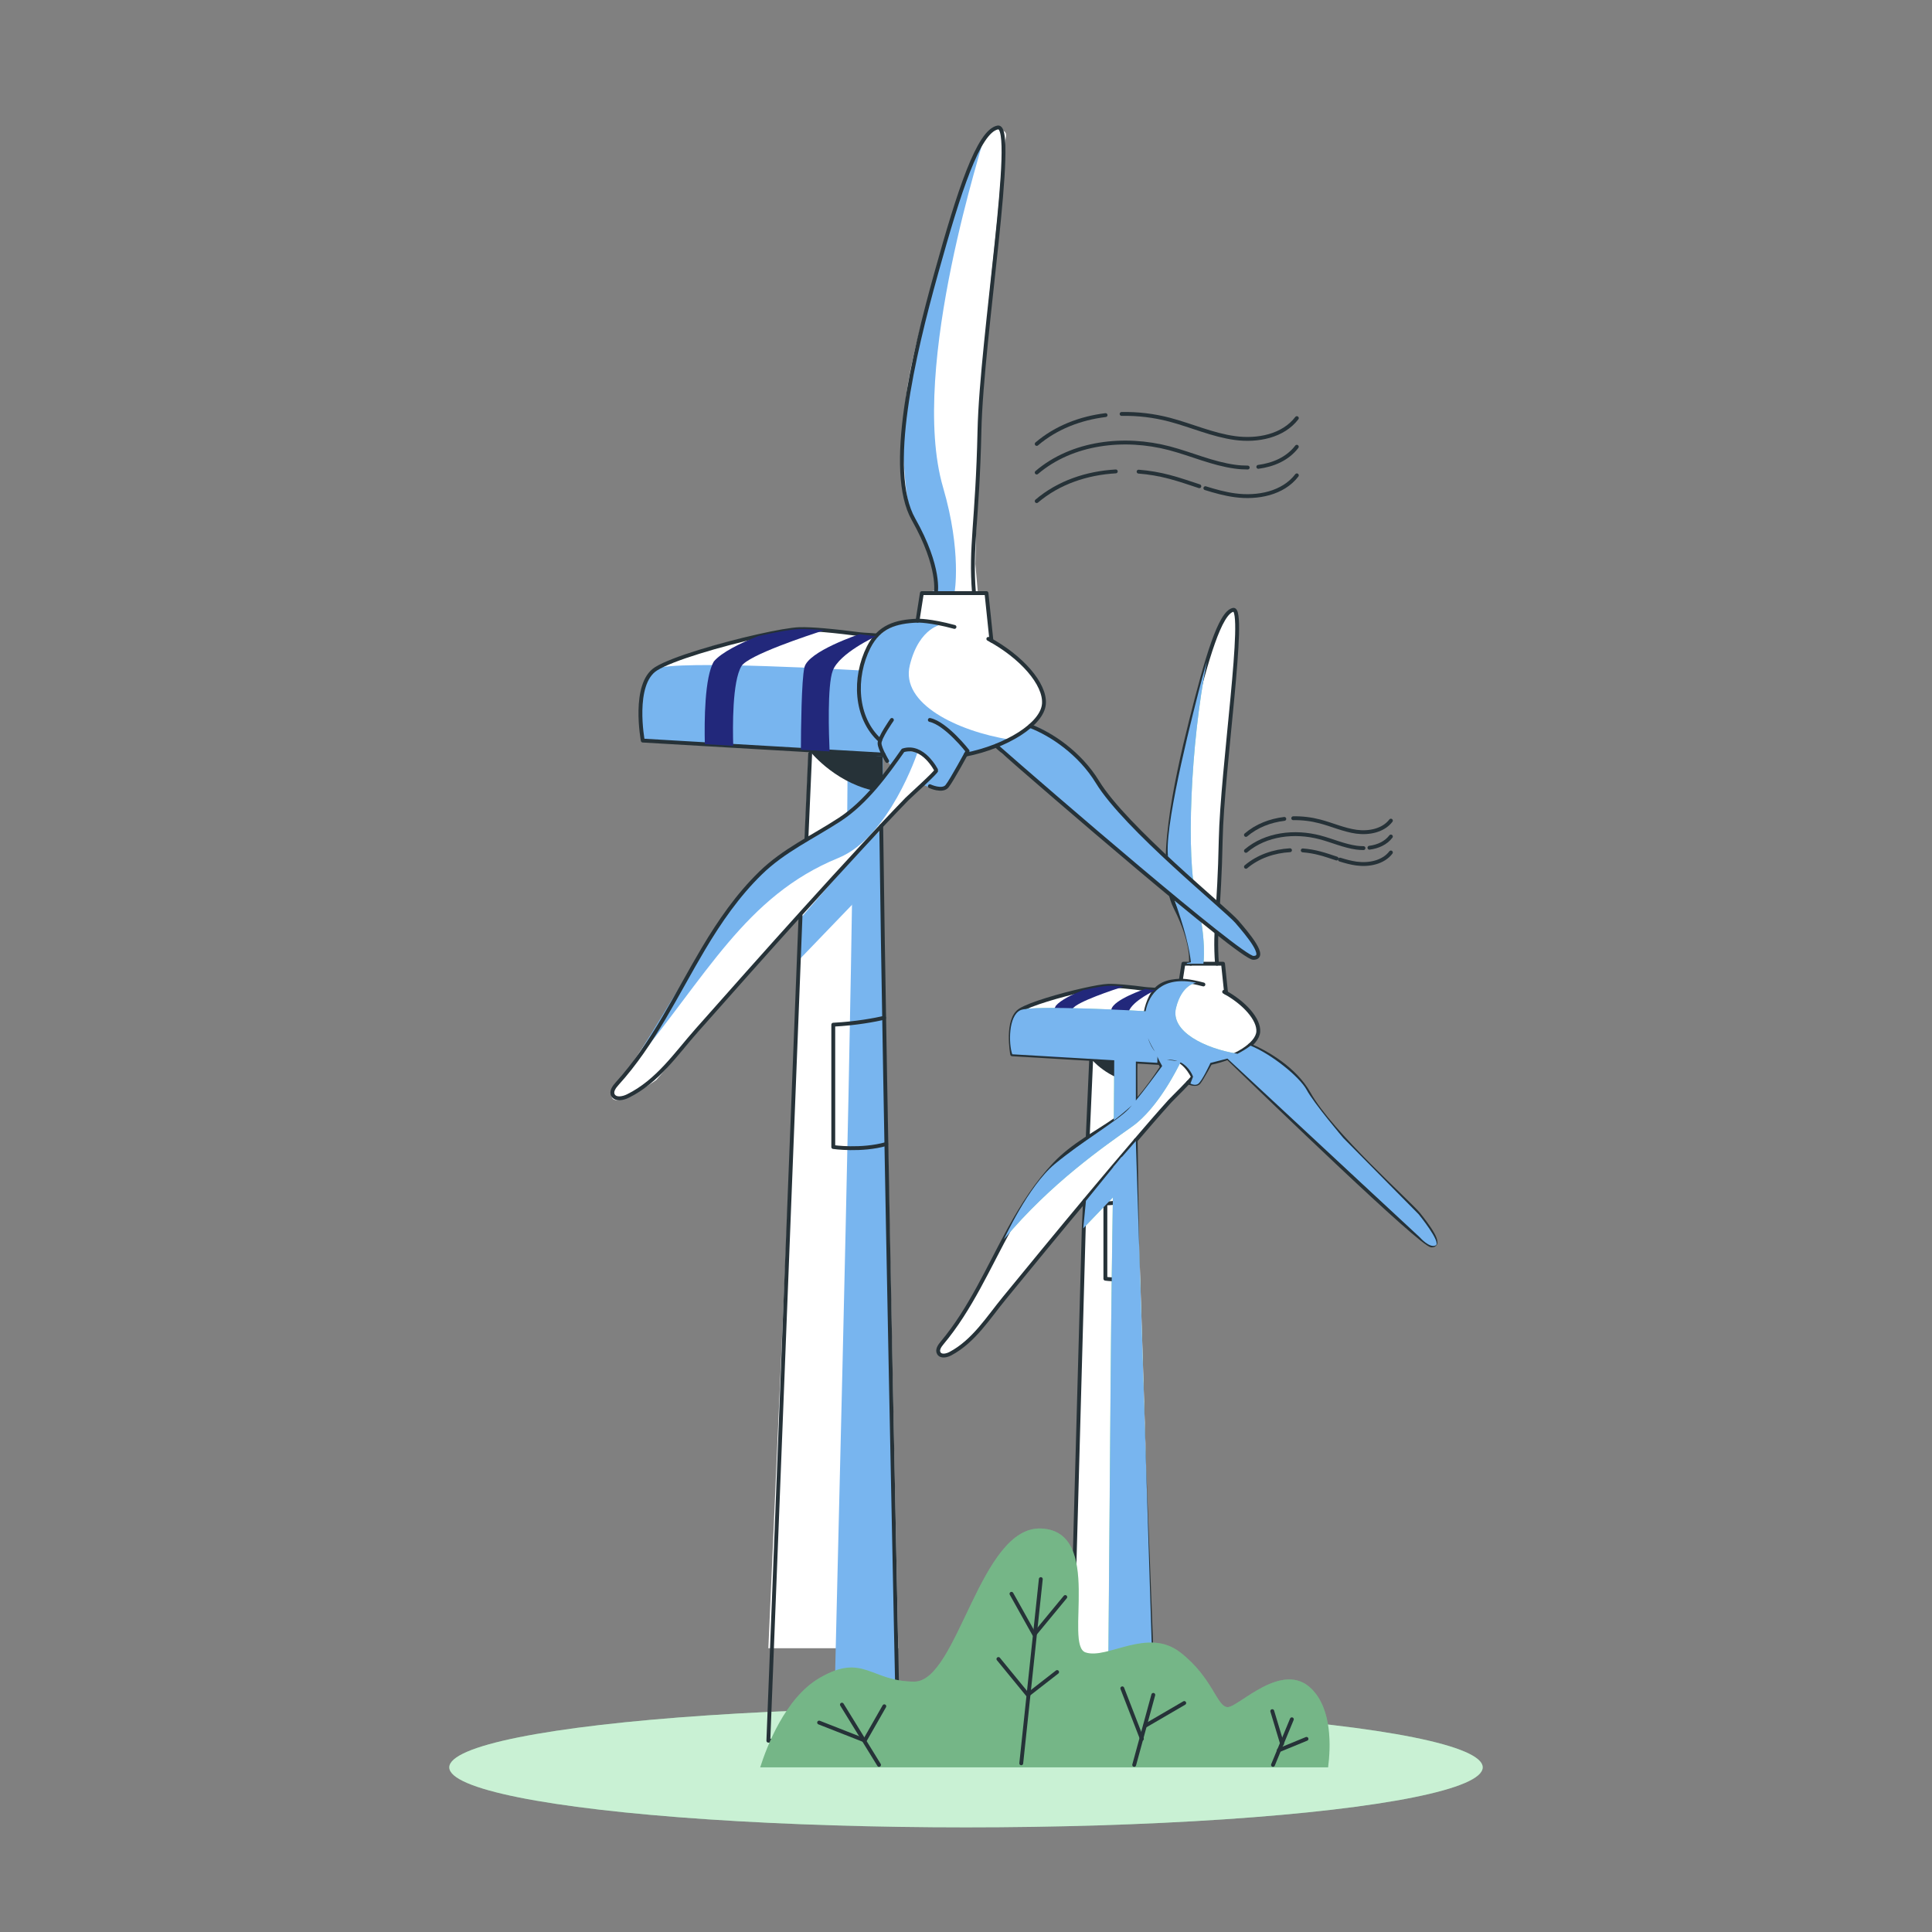 <svg xmlns="http://www.w3.org/2000/svg" xmlns:xlink="http://www.w3.org/1999/xlink" x="0px" y="0px" viewBox="0 0 500 500" style="enable-background:new 0 0 500 500;" xml:space="preserve"><rect x="0" y="0" width="500" height="500" fill="#808080" stroke="none"/><g id="Background_Simple"></g><g id="Shadow">	<g>		<ellipse style="fill:#92E3A9;" cx="250" cy="457.39" rx="133.72" ry="15.53"></ellipse>		<ellipse style="opacity:0.5;fill:#FFFFFF;" cx="250" cy="457.39" rx="133.72" ry="15.53"></ellipse>	</g></g><g id="Wind_Turbine_2">	<path style="fill:#FFFFFF;" d="M367.84,315.15c-0.02-0.02-0.04-0.04-0.06-0.07c-0.08-0.1-0.17-0.21-0.23-0.31  c-0.15-0.19-0.29-0.36-0.42-0.53c0,0,0-0.01-0.01-0.01l-4.43-4.49c-0.03-0.03-0.07-0.06-0.1-0.09l-14.89-15.08  c-0.05-0.05-0.09-0.1-0.13-0.15c-0.76-0.9-6.34-7.52-8.73-11.23c-0.03-0.04-0.05-0.08-0.07-0.12c-0.24-0.36-0.44-0.7-0.6-0.99  c-0.29-0.54-0.71-1.14-1.24-1.77c-0.04-0.04-0.08-0.08-0.1-0.12c-2.35-2.76-6.64-6.16-10.55-8.3c-0.06-0.03-0.12-0.06-0.19-0.09  c-0.85-0.45-1.66-0.85-2.45-1.17c-0.05-0.02-0.11-0.05-0.17-0.07c0,0,2.45-1.17,2.18-4.16c-0.01-0.08-0.02-0.17-0.04-0.25  c0-0.06-0.01-0.12-0.03-0.19c-0.01-0.05-0.02-0.1-0.03-0.14c-0.63-2.51-3.8-5.91-6.63-7.86c-0.24-0.15-0.47-0.31-0.71-0.46  c-0.22-0.14-0.42-0.27-0.63-0.37c-0.09-0.05-0.18-0.1-0.27-0.15h-0.01v-0.01l-0.78-7.53h-1.36l-0.4-4.64c0,0,0.03-1.83,0.1-4.75  c0.01-0.15,0.01-0.31,0.02-0.46c0.18-7.01,0.59-19.63,1.33-28.65v-0.03c1.07-13.14,2.64-27.74,3.23-35.75  c0.01-0.08,0.01-0.17,0.02-0.25c0-0.05,0-0.09,0.01-0.14c0.03-0.45,0.07-0.91,0.1-1.35c0.04-0.4,0.07-0.81,0.1-1.2  c0.51-5.74,1.13-11.01,0.23-13.31c-0.18-0.47-0.42-0.83-0.75-1.03c-1.82-1.14-4.67,6.17-6.81,13.32v0.01  c-0.41,1.39-0.8,2.8-1.16,4.12c-0.05,0.18-0.1,0.35-0.15,0.54c-1.56,5.9-5.29,20.45-7.37,31.98c-0.97,5.34-1.57,10.03-1.43,12.92  c-0.01,0.01-0.01,0.03,0,0.05c0.45,9.24,1.09,10.03,3.35,17.02c2.15,6.64,2.59,10.83,2.63,11.23v0.03l-1.07,0.2l-0.87,0.17  l-0.69,4.39c0,0-2.42-0.11-4.55,0.92c-0.76,0.35-1.5,0.87-2.06,1.57l-0.04-0.01c-0.12-0.03-0.47-0.11-1.03-0.23  c0,0-0.01-0.01-0.02,0c-1.37-0.27-3.95-0.67-7.28-0.76c-2.4-0.05-5.19,0.05-8.18,0.51c-0.03,0-0.06,0.01-0.09,0.01  c-8.21,1.26-15.39,3.91-17.99,5.49c-0.09,0.05-0.18,0.1-0.26,0.15c0,0-0.01,0-0.01,0.01c-0.09,0.05-0.19,0.11-0.27,0.2  c-0.04,0.02-0.09,0.06-0.13,0.1c-0.03,0.02-0.06,0.04-0.09,0.07c-0.03,0.03-0.07,0.06-0.1,0.1c-0.04,0.04-0.07,0.07-0.1,0.11  c-0.83,0.99-1.51,3.3-1.75,5.7v0.04c-0.15,1.53-0.13,3.09,0.15,4.35c0.05,0.26,0.12,0.49,0.2,0.68c0.01,0.03,0.01,0.04,0.01,0.04  l9.86,0.58l4.51,0.27l6.08,0.35v0.01l-0.9,20.37c0,0-2.51,1.83-5.5,4.41c-2.23,1.94-4.72,4.28-6.64,6.61  c-0.18,0.21-0.33,0.41-0.5,0.63c-0.21,0.28-0.41,0.56-0.62,0.84c-0.06,0.07-0.12,0.14-0.17,0.23c-2.22,3.14-4.99,8.09-7.42,12.59  c-2.47,4.56-4.6,8.65-5.5,9.91c0,0-0.01,0.01-0.01,0.02c-1.06,1.49-2.99,5.33-4.95,8.84c-1.59,2.86-3.2,5.5-4.36,6.49  c-0.01,0.01-0.03,0.02-0.04,0.03c-2.57,2.2-4.15,4.57-2.84,5.18c1.32,0.6,3.44,0.25,7.36-2.97c0.04-0.02,0.08-0.06,0.12-0.09  c3.88-3.2,13.78-16.36,14.39-17.17c0.71-0.87,1.42-1.74,2.16-2.62c0.29-0.36,0.59-0.73,0.9-1.09c1.76-2.14,4.02-4.86,5.98-7.25  c0.5-0.62,1.01-1.23,1.53-1.85c0.29-0.36,0.59-0.72,0.9-1.08c0.65-0.79,1.31-1.59,1.97-2.37c2.02-2.33,2.48-1.96,2.48-1.96  l-0.15,3.64l-0.1,2.35v0.01l-3.66,132.75c3.27-0.65,6.53,0.84,9.77,0c3.08-0.78,9.13,0.95,12.17,0c0.02,0,0.05,0.01,0.07,0  l-4.91-155.16v-0.24c0.05-0.05,0.09-0.09,0.13-0.14l2.18-2.39l11.2-12.32c0.03-0.04,0.06-0.07,0.1-0.1c0,0,0.21,0.15,0.52,0.31  c0.51,0.26,1.3,0.52,1.95,0.1c1.04-0.68,3.22-5.44,3.22-5.44l2.89-0.74c0,0,0.02-0.01,0.07-0.02c0.01,0,0.02,0,0.03-0.01l1.41-0.36  l1.21,1.14l7.46,6.93c0.1,0.09,0.21,0.2,0.31,0.29l40.77,37.89c0.02,0.02,0.04,0.03,0.06,0.05c0.25,0.29,2.57,2.81,4.07,2.06  C372.74,321.7,369.39,317.13,367.84,315.15z M295.47,283.01c-0.24,0.27-0.44,0.52-0.64,0.73c-0.03,0.03-0.06,0.06-0.08,0.09  c-0.41,0.46-0.7,0.78-0.79,0.9c-0.04,0.03-0.05,0.05-0.05,0.05v-9.72h0.05l0.88,0.01l5.36,0.03l0.29,1.19l0.04,0.18  c-0.2,0.3-0.39,0.59-0.59,0.88C298.55,279.35,296.74,281.53,295.47,283.01z"></path>	<path style="fill:#92E3A9;" d="M320.18,272.7l-1.34,2.4l-1.22-1.13l-1.44,0.37c-0.04,0.01-0.07,0.02-0.07,0.02l-2.89,0.74  c0,0-2.17,4.76-3.22,5.44c-0.65,0.42-1.45,0.16-1.96-0.1l0.68-1.78c0,0-1.53-4.75-6.77-4.4l-0.46,2.87c0,0-2.04-3.35-1.96-3.82  c0.09-0.47-2.82-3.55-3.27-8.06c-0.45-4.51,1.77-13.33,13.31-10.94c0,0-3.73,0.36-5.24,6.52  C302.83,267.02,311.95,271.38,320.18,272.7z"></path>	<polygon style="fill:#92E3A9;" points="280.34,317.89 291.32,306.45 290.27,299.38 281.03,310.78  "></polygon>	<path style="fill:#92E3A9;" d="M288.18,265.89v-1.48l6.29,6.21l-0.51,4.11v10.35c-1.63,1.64-4.41,3.88-5.72,4.9  C288.38,275.83,288.38,266.36,288.18,265.89z"></path>	<path style="fill:#92E3A9;" d="M298.83,450.49c-0.02,0.01-0.05,0-0.07,0c-3.03,0.95-9.09-0.78-12.17,0  c0.33-18.91,0.76-95.81,1.11-119.41c0.1-6.8,0.2-13.46,0.28-19.74c0.01-0.49,0.02-0.96,0.02-1.43c0.04-2.69,0.07-5.32,0.1-7.84  v-0.07l0.78-0.9l1.39-1.59l3.63-4.16l0.01-0.01L298.83,450.49z"></path>	<path style="fill:#92E3A9;" d="M371.51,322.32c-1.58,0.79-4.09-2.08-4.09-2.08l-49.79-46.27l-1.44,0.37  c0.55-0.15,4.11-1.19,7.46-3.72c5.36,2.16,12.66,8.01,14.52,11.45c1.88,3.49,9.48,12.44,9.48,12.44l19.48,19.72  C367.13,314.23,373.09,321.53,371.51,322.32z"></path>	<path style="fill:#92E3A9;" d="M296.56,261.71c0,0-29.36-1.73-32.5-0.27c-3.14,1.46-3.06,8.8-2.1,11.41l37.55,2.21l0.03-1.74  l0.09-0.47C299.63,272.85,295.76,270.14,296.56,261.71z"></path>	<path style="fill:#92E3A9;" d="M305.58,274.73c0,0-5.42,11.73-12.57,16.8c-7.15,5.07-21.15,14.72-33.21,29.21  c0,0,6.25-13.77,13.16-19.49c6.9-5.72,16.2-11.2,19.03-14.16c2.83-2.96,9.96-12.82,9.96-12.82L305.58,274.73z"></path>	<path style="fill:#92E3A9;" d="M312.28,171.48c-4.21,21.19-5.36,50.73-2.65,61.12c2.71,10.38,1.81,16.8,1.81,16.8h-4.3v-0.16  l1.07-0.2c0,0-0.37-4.28-2.63-11.26c-2.27-6.99-2.9-7.78-3.36-17.03c-0.46-9.24,6.8-37.35,8.95-45.43  c0.35-1.34,0.75-2.75,1.18-4.17C312.32,171.26,312.3,171.37,312.28,171.48z"></path>	<path style="fill:none;stroke:#263238;stroke-linecap:round;stroke-linejoin:round;stroke-miterlimit:10;" d="M305.58,253.79  c-3.45,0.13-6.11,0.93-7.75,4.21c-2.42,4.82-2.17,11.24,1.81,14.85"></path>	<path style="fill:none;stroke:#263238;stroke-linecap:round;stroke-linejoin:round;stroke-miterlimit:10;" d="M313.22,275.1  c6.45-1.28,12.19-4.83,12.42-8.09c0.23-3.17-3.59-7.5-8.83-10.33"></path>	<path style="fill:none;stroke:#263238;stroke-linecap:round;stroke-linejoin:round;stroke-miterlimit:10;" d="M317.31,256.96  l-0.79-7.55h-10.26l-0.68,4.38c0,0,1.96-0.06,5.86,0.99"></path>	<path style="fill:none;stroke:#263238;stroke-linecap:round;stroke-linejoin:round;stroke-miterlimit:10;" d="M308.17,249.41  c0,0,0.9-4.97-3.96-14.54c-4.86-9.56-0.05-32.12,4.03-48.36c4.08-16.24,7.5-27.97,10.92-28.69c3.42-0.72-2.88,41.32-3.24,59.54  c-0.36,18.22-1.65,22.79-0.97,32.04"></path>	<path style="fill:none;stroke:#263238;stroke-linecap:round;stroke-linejoin:round;stroke-miterlimit:10;" d="M308.73,278.66  c0,0-2.66-5.79-6.77-4.39c-3.48,5.37-7.6,11.49-12.88,15.21c-5.55,3.91-11.37,6.77-16.11,11.77c-4.64,4.9-8.32,10.65-11.57,16.55  c-5.58,10.13-10.19,20.94-17.62,29.79c-0.63,0.75-1.31,1.78-0.81,2.62c0.57,0.95,2.02,0.63,3,0.11c6.09-3.24,9.81-9.34,14.08-14.52  c3.38-4.11,6.74-8.23,10.12-12.33c7.76-9.41,15.56-18.8,23.5-28.06c3-3.51,6.01-7,9.1-10.43  C303.21,284.47,308.87,278.97,308.73,278.66z"></path>	<path style="fill:none;stroke:#263238;stroke-linecap:round;stroke-linejoin:round;stroke-miterlimit:10;" d="M300.75,276.12  c0,0-1.16-1.91-1.2-2.8c-0.05-0.89,1.96-3.74,1.96-3.74"></path>	<path style="fill:none;stroke:#263238;stroke-linecap:round;stroke-linejoin:round;stroke-miterlimit:10;" d="M307.53,280.12  c0,0,1.98,0.92,2.73,0c0.75-0.92,3.27-5.59,3.27-5.59s-3.41-4.39-5.99-4.95"></path>	<path style="fill:none;stroke:#263238;stroke-linecap:round;stroke-linejoin:round;stroke-miterlimit:10;" d="M317.85,273.88  c9.96,9.6,50.08,48.44,52.64,48.44c2.94,0-1.21-5.34-3.37-8.08c-2.15-2.75-22.7-20.98-28.37-31.18  c-3.62-6.5-11.01-10.69-15.29-12.51"></path>	<path style="fill:none;stroke:#263238;stroke-linecap:round;stroke-linejoin:round;stroke-miterlimit:10;" d="M300.19,275.1  l-8.57-0.5l-4.56-0.27l-10.74-0.63l-4.51-0.27l-9.86-0.58c0,0-1.68-9.03,2.1-11.41c2.56-1.62,10.31-3.87,16.23-5.2  c2.84-0.64,5.27-1.07,6.5-1.11c1.04-0.03,2.48,0.04,4.01,0.18c1.9,0.16,3.94,0.41,5.58,0.63c0.76,0.1,2.06,0.12,2.58,0.19"></path>			<line style="fill:none;stroke:#263238;stroke-linecap:round;stroke-linejoin:round;stroke-miterlimit:10;" x1="281.5" y1="294.43" x2="282.4" y2="274.05"></line>	<polyline style="fill:none;stroke:#263238;stroke-linecap:round;stroke-linejoin:round;stroke-miterlimit:10;" points="  280.79,310.7 280.6,315.28 280.59,315.38 280.48,317.73 280.48,317.74 276.82,450.49 276.82,450.49  "></polyline>	<path style="fill:none;stroke:#263238;stroke-linecap:round;stroke-linejoin:round;stroke-miterlimit:10;" d="M298.76,450.49  c-0.39-18.69-3.9-97.66-4.29-120.04c-0.12-7.04-0.24-13.82-0.34-20.08c-0.08-5.48-0.15-10.56-0.21-15.04c0-0.08,0-0.15,0-0.23  v-0.01"></path>	<path style="fill:none;stroke:#263238;stroke-linecap:round;stroke-linejoin:round;stroke-miterlimit:10;" d="M293.96,274.73  c-0.15-0.01-0.12,3.66-0.08,10.46"></path>	<path style="fill:#22287B;" d="M290.8,255.31c-2.48,0.79-12.14,3.98-13.18,5.73c-1.45,2.45-1.39,9.64-1.29,12.66l-4.51-0.27  c-0.09-3.68-0.04-10.68,1.44-13.15c1.21-1.44,4.15-2.89,7.04-4.04c2.84-0.64,5.27-1.07,6.5-1.11  C287.83,255.1,289.26,255.17,290.8,255.31z"></path>	<path style="fill:#22287B;" d="M298.96,256.29c0,0-5.8,2.65-6.85,5.47c-0.88,2.35-0.61,10.24-0.49,12.84l-4.56-0.27  c0.01-3.29,0.09-11.08,0.56-13.1c0.58-2.58,8.76-5.29,8.76-5.29l1.95,0.27L298.96,256.29z"></path>	<path style="fill:none;stroke:#263238;stroke-linecap:round;stroke-linejoin:round;stroke-miterlimit:10;" d="M294.13,310.37  c-1.43,0.33-4.35,0.9-8.06,1.1v19.46c0,0,4.42,0.65,8.4-0.48"></path>	<path style="fill:#263238;" d="M282.4,274.05c0,0,4.25,5.27,11.56,6.18l-0.06-5.71L282.4,274.05z"></path>	<path style="fill:#78B5EF;" d="M293.92,295.33l-3.63,4.16l0,0l-0.02-0.11l-1.36,1.68l-0.01,0.01l-0.78,0.9v0.07l-7.08,8.73  l-0.69,7.11l7.67-7.98c0,0.47-0.01,0.94-0.02,1.43c-0.08,6.29-0.18,12.94-0.28,19.74c-0.35,23.61-0.78,100.51-1.11,119.41  c3.08-0.78,9.13,0.95,12.17,0c0.02,0,0.05,0.01,0.07,0l-4.9-155.17L293.92,295.33z"></path>	<path style="fill:#78B5EF;" d="M367.13,314.23l-19.48-19.72c0,0-7.6-8.95-9.48-12.44c-1.86-3.44-9.17-9.29-14.52-11.45  c-1.19,0.9-2.4,1.6-3.49,2.15l0.04-0.07c-8.23-1.33-17.36-5.68-15.84-11.85c1.51-6.16,5.24-6.52,5.24-6.52  c-8.91-1.85-12.26,3-13.12,7.37c-1.82-0.11-29.36-1.68-32.4-0.26c-3.14,1.46-3.06,8.8-2.1,11.41l26.38,1.55  c0,4.04-0.04,9.36-0.1,15.58c1.06-0.83,3.07-2.45,4.67-3.91c-0.34,0.39-0.64,0.73-0.91,1.01c-2.83,2.96-12.13,8.44-19.03,14.16  c-6.9,5.72-13.16,19.49-13.16,19.49c12.06-14.48,26.06-24.14,33.21-29.21c6.59-4.68,11.71-15.02,12.47-16.59  c2.43,1.24,3.25,3.72,3.25,3.72l-0.68,1.78c0.51,0.25,1.3,0.51,1.96,0.1c1.04-0.68,3.22-5.44,3.22-5.44l2.89-0.74  c0,0,0.03-0.01,0.07-0.02l1.44-0.37l49.79,46.27c0,0,2.51,2.87,4.09,2.08C373.09,321.53,367.13,314.23,367.13,314.23z   M298.91,272.14c-0.55-0.64-1.28-1.76-1.81-3.49C297.67,270.13,298.39,271.32,298.91,272.14z M293.96,284.82v-10.09l5.56,0.33  l0.03-1.74l0,0c0,0,0,0,0,0c-0.05,0.28,0.65,1.57,1.22,2.57C299.16,278.09,296.22,282.05,293.96,284.82z M301.96,274.27  L301.96,274.27c1.08-0.07,2,0.08,2.78,0.35L301.96,274.27z"></path>	<path style="fill:#78B5EF;" d="M305.58,237.79c2.26,6.98,2.63,11.26,2.63,11.26l-1.07,0.2v0.16h4.3c0,0,0.9-6.42-1.81-16.8  c-2.71-10.39-1.56-39.93,2.65-61.12c0.02-0.11,0.04-0.22,0.06-0.32c-0.42,1.42-0.82,2.84-1.18,4.17  c-2.15,8.08-9.41,36.19-8.95,45.43C302.68,230.01,303.31,230.8,305.58,237.79z"></path></g><g id="Wind_Turbine_1">	<polygon style="fill:none;" points="218.47,238.84 222.1,234.56 218.46,238.56  "></polygon>	<path style="fill:#FFFFFF;" d="M319.11,237.53l-13.06-10.65c0,0-19.43-19.57-22.5-25.25c-3.03-5.6-7.91-10.12-16.64-13.63  c-0.09-0.04-0.19-0.08-0.28-0.11c0,0,3.99-1.9,3.55-6.77c-0.43-4.87-8.22-12.64-13.6-15.35l-1.28-12.28h-2.22l-0.66-7.54  c0,0,0.61-33.79,2.37-55.16c1.75-21.38,3.34-32.11,4.3-45.14c0.95-13.04,2.69-10.45-0.86-12.66c-2.96-1.84-10.64,19.41-11.22,21.59  c-3.5,13.14-12.97,39.37-12.97,54.41c0,12.84-1.91,17.73,3.41,25.6c6.69,9.9,4.28,18.32,4.28,18.32l-1.74,0.32l-1.42,0.26  l-0.64,4.06l-0.47,3.09c0,0-7.24-0.33-10.79,4.06c0,0-11.87-3.1-27-0.82c-15.14,2.28-28.18,7.51-30.73,9.83  c-2.55,2.31-4.48,12.63-2.6,17.94l33.33,1.95l-0.01,0.16l18.75,1.55v-0.07l1.52,0.01l8.74,0.05l0.21,0.87l0.98,0.08l-0.98-0.08  l1.93,2.07c-2.33,3.63-6.64,7.6-9.02,10.36c-1.52,1.74-3.38,2.45-3.38,2.45v-0.16c-3,3.11-8.08,8.09-12.1,10.67  c-3.11,1.99-6.99,4.6-10.06,6.68c-3.96,3.04-10.1,9.97-15.67,19.6c-5.82,10.06-16.36,27.23-21.96,34.2  c-2.54,7.21,11.22-2.53,11.22-2.53s19.64-22.89,23.42-27.42c1.64-1.97,23.71-26.3,23.71-26.3l11.09-11.99l11.31-11.33  c0,0,1.61,1.27,2.12,1.53c0.83,0.41,2.13,0.84,3.19,0.15c1.7-1.1,5.24-8.85,5.24-8.85l4.72-1.21c0,0,0.04-0.01,0.11-0.03l3.06-0.79  l1.46,1.69l63.93,52.43l2.44,0.11l-1.05-3.17L319.11,237.53z"></path>	<polygon style="fill:#FFFFFF;" points="207.18,236.92 205.2,282.24 202.1,352.71 198.85,426.56 232.47,426.56 228.06,213.79  "></polygon>	<path style="fill:none;" d="M218.42,221.77c0,0,1.04-1.14,2.56-2.88c0,0-1.01,1.11-2.56,2.72V221.77z"></path>	<path style="fill:none;" d="M220.98,218.89c2.37-2.76,5.9-7.02,8.24-10.65l-0.33-1.35l-0.21-0.87l-8.74-0.05l-1.52-0.01v0.07v15.58  C219.97,220.01,220.98,218.89,220.98,218.89z"></path>	<path style="fill:#FFFFFF;" d="M228.06,211.47v-15.58l-18.75-1.55l-1.46,33c0,0-0.74,0.54-1.96,1.48  c3.07-2.08,6.96-4.69,10.06-6.68C219.98,219.56,225.06,214.57,228.06,211.47z"></path>	<polygon style="fill:none;" points="228.68,206.02 219.94,205.97 218.42,205.96 218.42,206.03 228.89,206.89  "></polygon>	<path style="fill:none;" d="M220.98,218.89c2.37-2.76,5.9-7.02,8.24-10.65l-0.33-1.35l-10.47-0.86v15.74  C218.42,221.77,219.46,220.64,220.98,218.89z"></path>	<path style="fill:#78B5EF;" d="M261.28,191.4l-2.13,1.23l-2.04,0.84l-2.35,0.6c-0.07,0.02-0.11,0.03-0.11,0.03l-4.72,1.21  c0,0-3.54,7.74-5.24,8.85c-1.06,0.68-4.67-0.52-5.49-0.93l3.12-3.84c0,0-0.87-5.86-8.61-5.17l-2.88,4.42c0,0-3.33-5.45-3.19-6.21  c0.14-0.76-4.6-5.77-5.34-13.11c-0.73-7.34,2.89-21.69,21.7-17.79c0,0-6.08,0.59-8.54,10.62  C232.98,182.15,247.86,189.24,261.28,191.4z"></path>	<polygon style="fill:#78B5EF;" points="206.32,248.9 224.22,230.3 222.65,219.78 207.45,237.34  "></polygon>	<path style="fill:#78B5EF;" d="M219.09,180.31v-2.4l10.26,10.1l-0.84,6.69v16.83c-2.66,2.67-7.19,6.32-9.32,7.98  C219.42,196.48,219.43,181.07,219.09,180.31z"></path>	<path style="fill:#78B5EF;" d="M232.47,450.49h-16.73c0.42-23.06,4.07-159.52,4.92-228.71l7.36-7.06L232.47,450.49z"></path>	<path style="fill:#78B5EF;" d="M324.98,247.81c-2.58,1.28-66.83-54.78-66.83-54.78l-1.31-0.66c0.9-0.25,4.88-0.67,10.34-4.77  c8.73,3.51,15.3,11.3,18.33,16.9c3.07,5.68,20.06,20.07,20.06,20.07l16.06,15.77C321.64,240.35,327.56,246.52,324.98,247.81z"></path>	<path style="fill:#78B5EF;" d="M222.76,173.51c0,0-47.87-2.82-52.98-0.44c-5.12,2.38-4.98,14.32-3.43,18.57l61.22,3.59l0.05-2.83  l0.14-0.76C227.77,191.64,221.46,187.23,222.76,173.51z"></path>	<path style="fill:#78B5EF;" d="M237.46,194.7c0,0-7.27,21.94-20.49,27.34c-24.15,9.86-34.08,30.66-53.74,54.22  c0,0,13.99-23.18,21.78-35.54c11.52-18.28,23.88-23.51,29.61-26.93c13-7.76,19.07-19.58,19.07-19.58L237.46,194.7z"></path>	<path style="fill:#78B5EF;" d="M244.07,126.15c4.9,16.76,2.95,27.34,2.95,27.34H240v-0.26l1.74-0.32c0,0,2.09-4.65-3.34-15.29  c-2.6-5.09-3.5-3.64-4.57-18.63c-1.07-15.01,12.14-67.88,20.51-82.5C255.47,34.53,234.96,94.97,244.07,126.15z"></path>	<path style="fill:none;stroke:#263238;stroke-linecap:round;stroke-linejoin:round;stroke-miterlimit:10;" d="M237.46,160.63  c-5.63,0.21-9.95,1.52-12.64,6.85c-3.94,7.84-3.54,18.29,2.94,24.15"></path>	<path style="fill:none;stroke:#263238;stroke-linecap:round;stroke-linejoin:round;stroke-miterlimit:10;" d="M249.92,195.3  c10.52-2.08,19.87-7.86,20.25-13.16c0.37-5.15-5.85-12.2-14.39-16.8"></path>	<path style="fill:none;stroke:#263238;stroke-linecap:round;stroke-linejoin:round;stroke-miterlimit:10;" d="M256.58,165.78  l-1.28-12.28h-16.72l-1.12,7.13c0,0,3.19-0.11,9.56,1.62"></path>	<path style="fill:none;stroke:#263238;stroke-linecap:round;stroke-linejoin:round;stroke-miterlimit:10;" d="M242.19,153.5  c0,0,1.32-6.54-5.79-19.13c-7.1-12.58-0.07-42.26,5.88-63.63c5.95-21.37,10.95-36.8,15.95-37.75c5-0.95-4.21,54.37-4.74,78.35  c-0.53,23.98-2.41,29.99-1.42,42.16"></path>	<path style="fill:none;stroke:#263238;stroke-linecap:round;stroke-linejoin:round;stroke-miterlimit:10;" d="M242.31,199.37  c0,0-3.39-6.81-8.61-5.17c-4.42,6.32-9.67,13.51-16.38,17.89c-7.05,4.6-14.46,7.96-20.49,13.85c-5.91,5.76-10.58,12.53-14.71,19.46  c-7.09,11.91-12.96,24.63-22.4,35.04c-0.8,0.88-1.67,2.09-1.03,3.08c0.72,1.12,2.57,0.75,3.81,0.13  c7.74-3.82,12.48-10.98,17.9-17.08c4.3-4.83,8.57-9.68,12.87-14.5c9.87-11.07,19.79-22.11,29.88-33.01  c3.81-4.12,7.65-8.23,11.57-12.27C235.29,206.2,242.49,199.74,242.31,199.37z"></path>	<path style="fill:none;stroke:#263238;stroke-linecap:round;stroke-linejoin:round;stroke-miterlimit:10;" d="M229.59,196.95  c0,0-1.89-3.11-1.96-4.55c-0.08-1.45,3.19-6.08,3.19-6.08"></path>	<path style="fill:none;stroke:#263238;stroke-linecap:round;stroke-linejoin:round;stroke-miterlimit:10;" d="M240.65,203.47  c0,0,3.22,1.5,4.44,0s5.32-9.1,5.32-9.1s-5.56-7.14-9.77-8.05"></path>	<path style="fill:none;stroke:#263238;stroke-linecap:round;stroke-linejoin:round;stroke-miterlimit:10;" d="M257.82,193.02  c12.66,11.13,63.29,54.87,66.54,54.87c3.73,0-1.54-6.19-4.28-9.37c-2.73-3.18-28.84-24.31-36.05-36.13  c-4.6-7.53-11.96-12.39-17.4-14.49"></path>	<path style="fill:none;stroke:#263238;stroke-linecap:round;stroke-linejoin:round;stroke-miterlimit:10;" d="M228.68,195.3  l-13.97-0.81l-7.43-0.44l-17.51-1.02l-7.35-0.43l-16.07-0.94c0,0-2.75-14.69,3.43-18.57c4.17-2.63,16.8-6.3,26.46-8.46  c4.63-1.04,8.59-1.74,10.59-1.81c1.7-0.05,4.04,0.07,6.53,0.29c3.1,0.27,6.43,0.67,9.1,1.02c1.24,0.15,3.35,0.19,4.21,0.31"></path>			<line style="fill:none;stroke:#263238;stroke-linecap:round;stroke-linejoin:round;stroke-miterlimit:10;" x1="208.7" y1="217.01" x2="209.67" y2="194.99"></line>	<path style="fill:none;stroke:#263238;stroke-linecap:round;stroke-linejoin:round;stroke-miterlimit:10;" d="M228.06,213.79  c0.78,66.09,4.4,236.7,4.4,236.7h-33.61l8.33-213.57"></path>	<path style="fill:#22287B;" d="M213.36,163.09c-4.05,1.29-19.79,6.47-21.49,9.33c-2.36,3.98-2.26,15.68-2.11,20.59l-7.35-0.43  c-0.14-5.99-0.07-17.37,2.34-21.4c1.97-2.34,6.76-4.7,11.48-6.57c4.63-1.04,8.59-1.74,10.59-1.81  C208.53,162.75,210.87,162.88,213.36,163.09z"></path>	<path style="fill:#22287B;" d="M226.68,164.69c0,0-9.45,4.31-11.17,8.9c-1.43,3.82-1,16.66-0.81,20.89l-7.43-0.44  c0.02-5.35,0.15-18.02,0.91-21.31c0.95-4.2,14.28-8.61,14.28-8.61l3.18,0.43L226.68,164.69z"></path>	<path style="fill:none;stroke:#263238;stroke-linecap:round;stroke-linejoin:round;stroke-miterlimit:10;" d="M228.8,263.41  c-2.33,0.53-7.1,1.46-13.15,1.78v31.66c0,0,7.21,1.06,13.7-0.78"></path>	<path style="fill:#263238;" d="M228.48,201.5c-0.93,1.02-1.95,2.08-2.85,3.01c-10.18-2.45-16.23-10.35-16.23-10.35l19.02,1.59  L228.48,201.5z"></path></g><g id="Plants">	<g>		<g>			<path style="fill:#92E3A9;" d="M343.71,457.39c0.68-5.28,1.05-15-4.27-20.3c-7.55-7.55-18.87,4.71-21.7,4.71    c-2.83,0-3.78-7.54-12.27-14.15c-8.49-6.61-18.87,1.89-24.53,0c-5.66-1.89,4.72-31.13-11.32-32.07    c-16.04-0.94-21.7,39.62-33,39.62c-11.3,0-13.21-7.55-24.53-0.94c-8.87,5.17-13.68,17.86-15.35,23.13H343.71z"></path>			<path style="opacity:0.2;" d="M343.71,457.39c0.68-5.28,1.05-15-4.27-20.3c-7.55-7.55-18.87,4.71-21.7,4.71    c-2.83,0-3.78-7.54-12.27-14.15c-8.49-6.61-18.87,1.89-24.53,0c-5.66-1.89,4.72-31.13-11.32-32.07    c-16.04-0.94-21.7,39.62-33,39.62c-11.3,0-13.21-7.55-24.53-0.94c-8.87,5.17-13.68,17.86-15.35,23.13H343.71z"></path>		</g>		<g>							<line style="fill:none;stroke:#263238;stroke-linecap:round;stroke-linejoin:round;" x1="227.49" y1="456.75" x2="217.89" y2="441.16"></line>							<line style="fill:none;stroke:#263238;stroke-linecap:round;stroke-linejoin:round;" x1="264.3" y1="456.34" x2="269.36" y2="408.67"></line>							<line style="fill:none;stroke:#263238;stroke-linecap:round;stroke-linejoin:round;" x1="293.53" y1="456.75" x2="298.47" y2="438.63"></line>							<line style="fill:none;stroke:#263238;stroke-linecap:round;stroke-linejoin:round;" x1="329.45" y1="456.75" x2="334.33" y2="444.95"></line>			<polyline style="fill:none;stroke:#263238;stroke-linecap:round;stroke-linejoin:round;" points="228.86,441.58 223.8,450.44     211.99,445.8    "></polyline>			<polyline style="fill:none;stroke:#263238;stroke-linecap:round;stroke-linejoin:round;" points="261.77,412.47 267.67,423.02     275.69,413.31    "></polyline>			<polyline style="fill:none;stroke:#263238;stroke-linecap:round;stroke-linejoin:round;" points="258.39,429.35 265.99,438.63     273.58,432.72    "></polyline>							<line style="fill:none;stroke:#263238;stroke-linecap:round;stroke-linejoin:round;" x1="296.36" y1="446.64" x2="306.48" y2="440.74"></line>							<line style="fill:none;stroke:#263238;stroke-linecap:round;stroke-linejoin:round;" x1="295.52" y1="450.02" x2="290.45" y2="436.94"></line>							<line style="fill:none;stroke:#263238;stroke-linecap:round;stroke-linejoin:round;" x1="331.8" y1="451.28" x2="329.26" y2="442.84"></line>							<line style="fill:none;stroke:#263238;stroke-linecap:round;stroke-linejoin:round;" x1="330.95" y1="452.97" x2="338.12" y2="450.02"></line>		</g>	</g></g><g id="Clouds"></g><g id="Wind">	<g>		<path style="fill:none;stroke:#263238;stroke-linecap:round;stroke-linejoin:round;stroke-miterlimit:10;" d="M290.27,107.13   c4.18-0.09,8.39,0.43,12.4,1.48c5.68,1.5,11.13,3.97,16.95,4.76c5.82,0.79,12.43-0.49,16-5.16"></path>		<path style="fill:none;stroke:#263238;stroke-linecap:round;stroke-linejoin:round;stroke-miterlimit:10;" d="M268.3,114.89   c5.01-4.26,11.27-6.66,17.82-7.46"></path>		<path style="fill:none;stroke:#263238;stroke-linecap:round;stroke-linejoin:round;stroke-miterlimit:10;" d="M325.65,120.82   c3.91-0.51,7.6-2.11,9.96-5.2"></path>		<path style="fill:none;stroke:#263238;stroke-linecap:round;stroke-linejoin:round;stroke-miterlimit:10;" d="M268.3,122.29   c9.22-7.85,22.66-9.35,34.37-6.27c5.68,1.5,11.13,3.97,16.95,4.76c1.08,0.15,2.18,0.22,3.29,0.22"></path>		<path style="fill:none;stroke:#263238;stroke-linecap:round;stroke-linejoin:round;stroke-miterlimit:10;" d="M311.95,126.34   c2.52,0.79,5.05,1.49,7.67,1.84c5.82,0.79,12.43-0.49,16-5.16"></path>		<path style="fill:none;stroke:#263238;stroke-linecap:round;stroke-linejoin:round;stroke-miterlimit:10;" d="M294.67,122.06   c2.71,0.21,5.39,0.67,7.99,1.36c2.61,0.69,5.17,1.58,7.73,2.42"></path>		<path style="fill:none;stroke:#263238;stroke-linecap:round;stroke-linejoin:round;stroke-miterlimit:10;" d="M268.3,129.69   c5.68-4.84,12.97-7.26,20.46-7.69"></path>	</g>	<g>		<path style="fill:none;stroke:#263238;stroke-linecap:round;stroke-linejoin:round;stroke-miterlimit:10;" d="M334.69,211.76   c2.33-0.05,4.68,0.24,6.91,0.83c3.17,0.83,6.2,2.21,9.44,2.66c3.24,0.44,6.93-0.28,8.92-2.87"></path>		<path style="fill:none;stroke:#263238;stroke-linecap:round;stroke-linejoin:round;stroke-miterlimit:10;" d="M322.45,216.08   c2.79-2.38,6.28-3.71,9.93-4.15"></path>		<path style="fill:none;stroke:#263238;stroke-linecap:round;stroke-linejoin:round;stroke-miterlimit:10;" d="M354.41,219.39   c2.18-0.28,4.24-1.18,5.55-2.9"></path>		<path style="fill:none;stroke:#263238;stroke-linecap:round;stroke-linejoin:round;stroke-miterlimit:10;" d="M322.45,220.2   c5.14-4.37,12.63-5.21,19.15-3.49c3.17,0.83,6.2,2.21,9.44,2.66c0.6,0.08,1.22,0.12,1.83,0.12"></path>		<path style="fill:none;stroke:#263238;stroke-linecap:round;stroke-linejoin:round;stroke-miterlimit:10;" d="M346.77,222.46   c1.4,0.44,2.82,0.83,4.27,1.03c3.24,0.44,6.93-0.28,8.92-2.87"></path>		<path style="fill:none;stroke:#263238;stroke-linecap:round;stroke-linejoin:round;stroke-miterlimit:10;" d="M337.15,220.08   c1.51,0.12,3.01,0.37,4.45,0.76c1.45,0.38,2.88,0.88,4.31,1.35"></path>		<path style="fill:none;stroke:#263238;stroke-linecap:round;stroke-linejoin:round;stroke-miterlimit:10;" d="M322.45,224.33   c3.17-2.69,7.23-4.05,11.4-4.29"></path>	</g></g></svg>